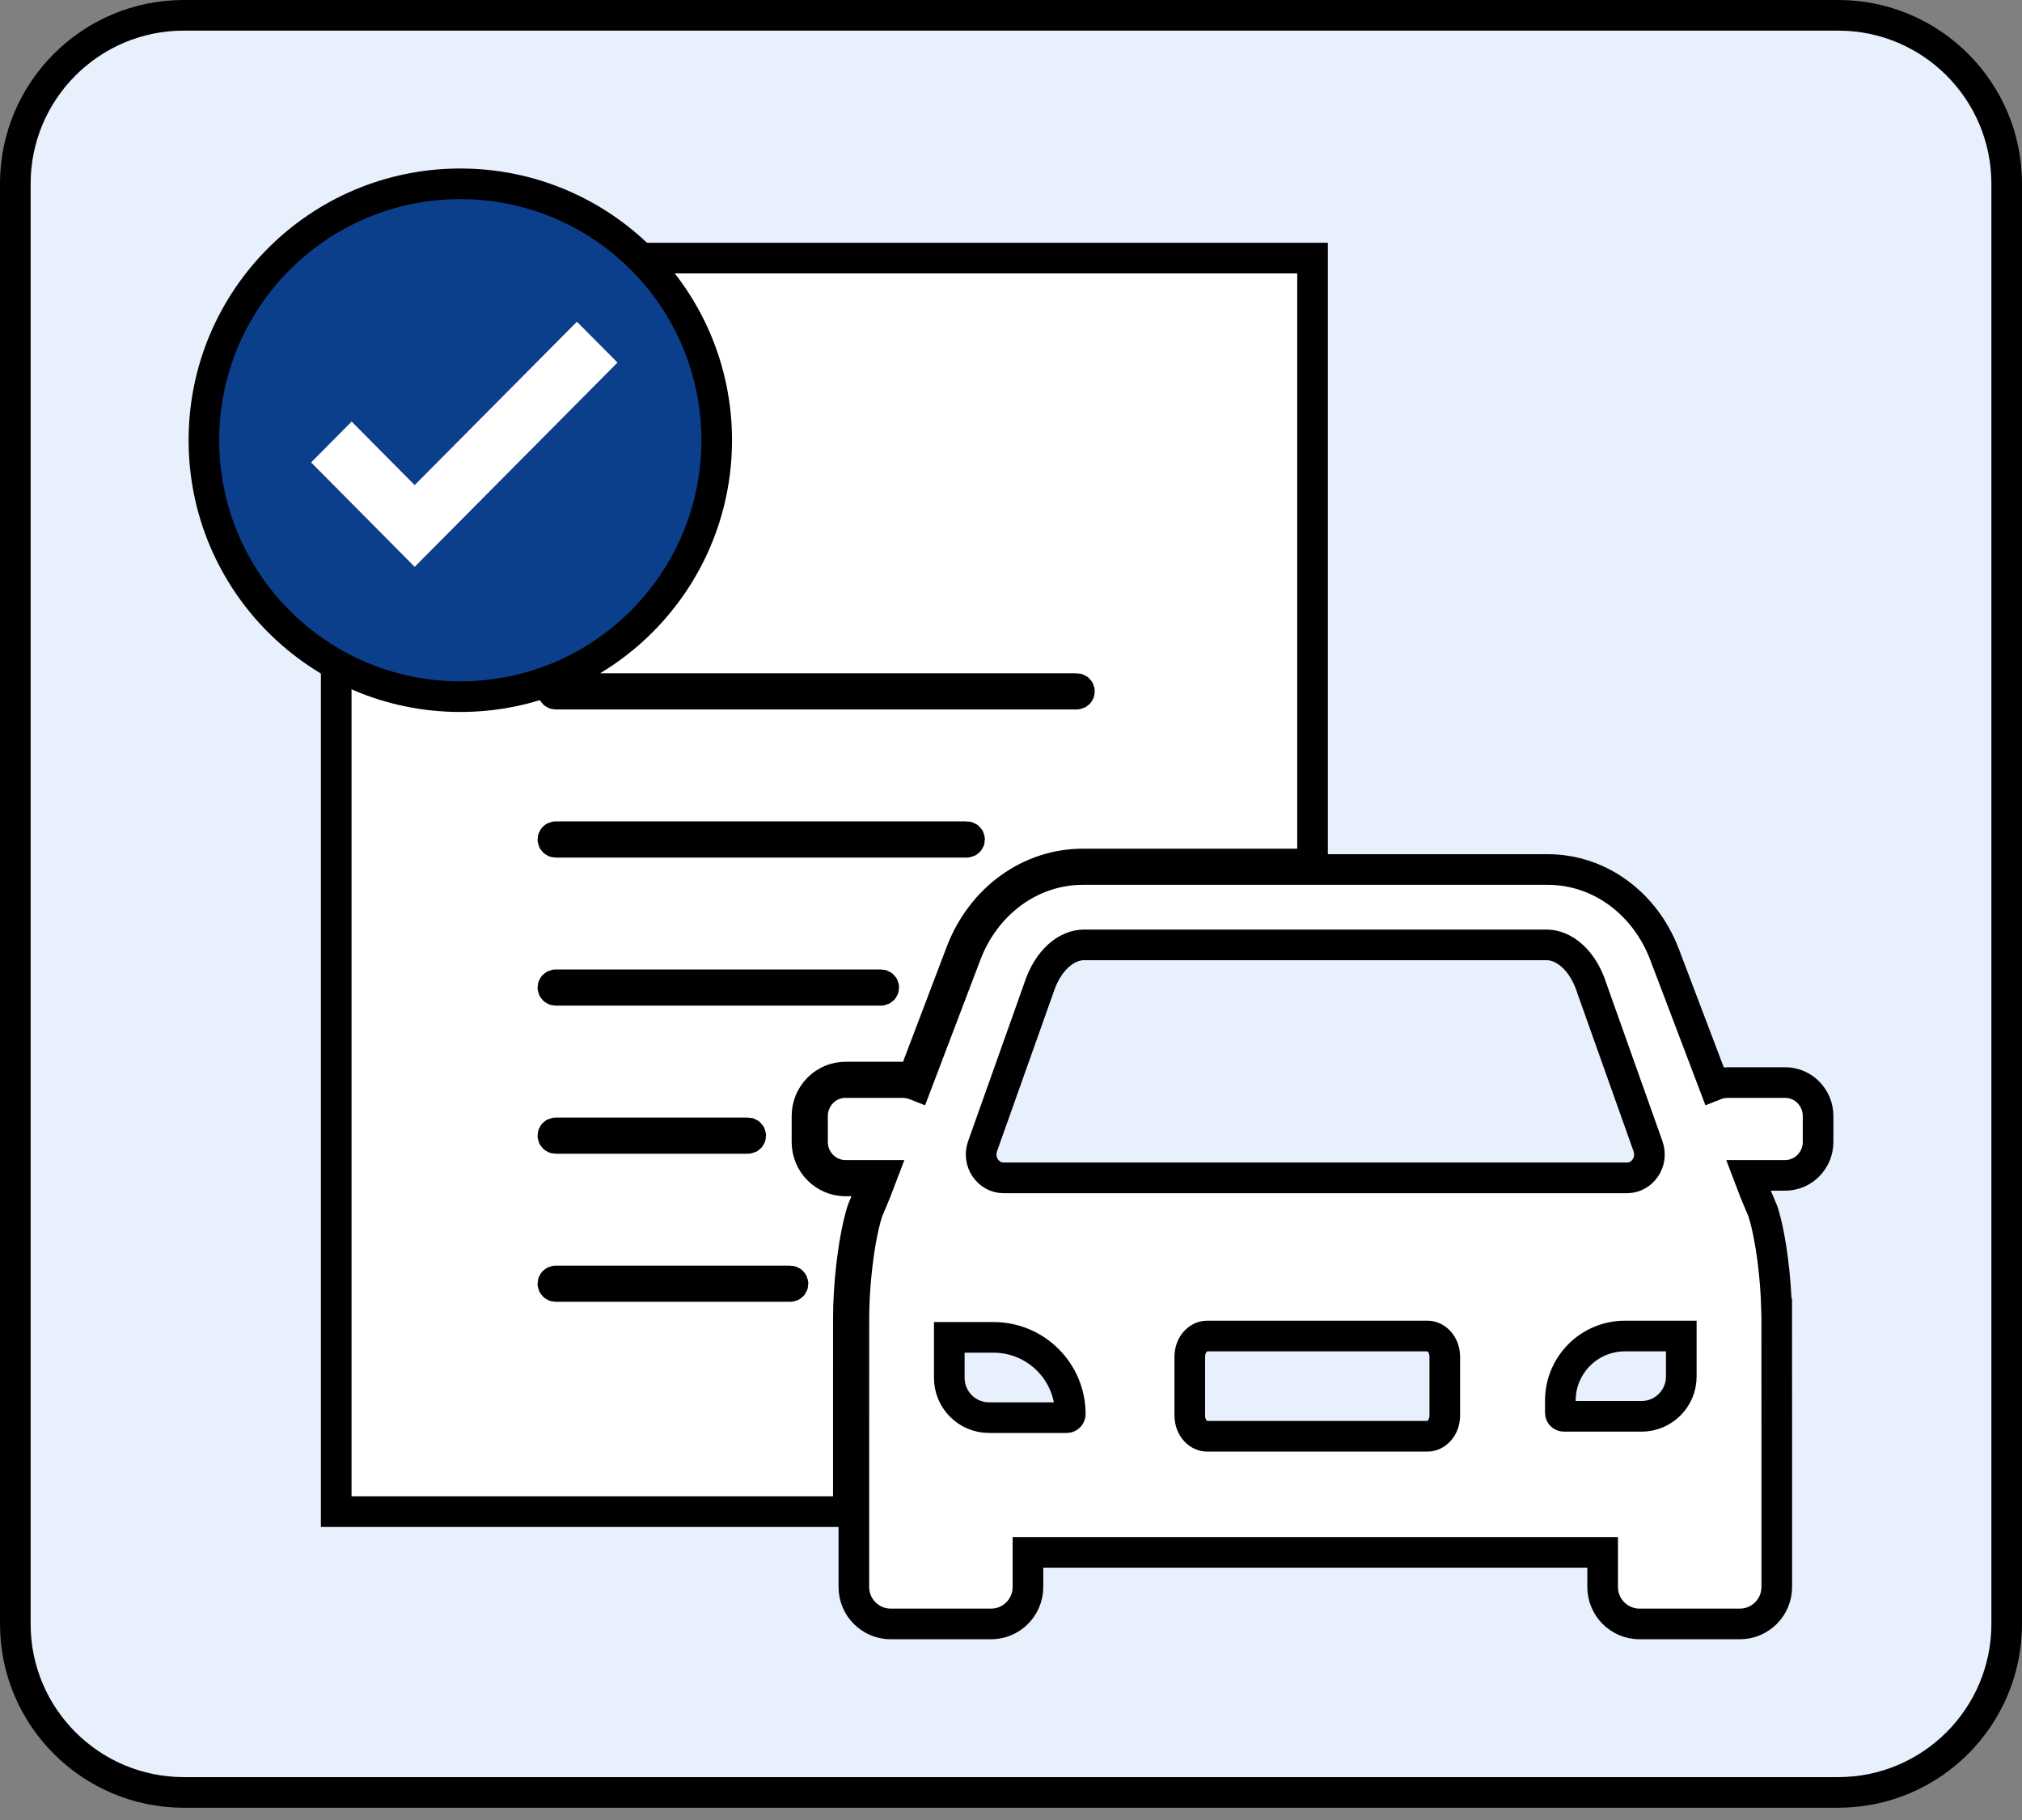 <svg width="60" height="54" viewBox="0 0 60 54" fill="none" xmlns="http://www.w3.org/2000/svg">
<rect x="0" y="0" width="60" height="54" fill="#808080" stroke="none"/>
<path d="M5.454 0.454H54.546C57.307 0.454 59.546 2.693 59.546 5.454V48.182C59.546 50.943 57.307 53.181 54.546 53.182H5.454C2.693 53.181 0.454 50.943 0.454 48.182V5.454C0.454 2.693 2.693 0.454 5.454 0.454Z" fill="#E8F0FD"/>
<path d="M5.454 0.454H54.546C57.307 0.454 59.546 2.693 59.546 5.454V48.182C59.546 50.943 57.307 53.181 54.546 53.182H5.454C2.693 53.181 0.454 50.943 0.454 48.182V5.454C0.454 2.693 2.693 0.454 5.454 0.454Z" stroke="black" stroke-width="0.909"/>
<path d="M38.948 7.658V25.635H32.133C30.554 25.636 29.127 26.649 28.515 28.259L27.221 31.665L27.109 31.957H25.088C24.462 31.958 23.946 32.472 23.946 33.112V33.884C23.946 34.524 24.462 35.038 25.088 35.039H25.949L25.686 35.669L25.607 35.855L25.576 35.94C25.304 36.836 25.174 38.204 25.174 39.093L25.173 44.397V44.851H9.977V16.091H18.325C18.37 16.091 18.407 16.053 18.407 16.008V7.658H38.948ZM16.488 38.006C16.443 38.007 16.406 38.043 16.406 38.088C16.406 38.133 16.443 38.17 16.488 38.17H23.449C23.494 38.17 23.531 38.134 23.531 38.088C23.531 38.043 23.494 38.006 23.449 38.006H16.488ZM16.488 33.613C16.443 33.613 16.406 33.65 16.406 33.695C16.406 33.74 16.443 33.777 16.488 33.777H22.194C22.24 33.777 22.276 33.74 22.276 33.695C22.276 33.65 22.24 33.613 22.194 33.613H16.488ZM16.488 29.219C16.443 29.22 16.406 29.256 16.406 29.301C16.406 29.346 16.443 29.383 16.488 29.383H26.142C26.187 29.383 26.224 29.346 26.224 29.301C26.224 29.256 26.187 29.219 26.142 29.219H16.488ZM16.488 24.825C16.443 24.825 16.407 24.862 16.406 24.907C16.406 24.952 16.443 24.989 16.488 24.99H28.688C28.733 24.99 28.77 24.952 28.77 24.907C28.769 24.862 28.733 24.825 28.688 24.825H16.488ZM16.488 20.431C16.443 20.431 16.406 20.468 16.406 20.513C16.406 20.558 16.443 20.595 16.488 20.595H31.949C31.995 20.595 32.031 20.558 32.031 20.513C32.031 20.468 31.994 20.431 31.949 20.431H16.488Z" fill="white" stroke="black" stroke-width="0.909"/>
<path d="M45.927 25.799C47.469 25.799 48.818 26.808 49.392 28.316L50.867 32.201C50.992 32.151 51.129 32.12 51.273 32.12H52.972C53.521 32.12 53.949 32.575 53.949 33.11V33.883C53.949 34.419 53.521 34.873 52.972 34.873H51.883L52.069 35.362L52.31 35.938L52.318 35.96L52.325 35.981C52.566 36.773 52.693 37.943 52.716 38.812L52.722 38.815V39.059L52.723 42.302V47.087C52.723 47.691 52.233 48.182 51.628 48.183H48.651C48.047 48.183 47.556 47.692 47.556 47.087V46.059H30.503V47.087C30.503 47.691 30.013 48.183 29.408 48.183H26.432C25.827 48.183 25.337 47.692 25.337 47.087V42.517L25.338 39.092C25.338 38.209 25.466 36.861 25.734 35.981L25.74 35.96L25.749 35.938L25.984 35.376L26.176 34.873H25.087C24.538 34.873 24.11 34.419 24.11 33.883V33.11C24.111 32.575 24.538 32.12 25.087 32.12H26.785C26.929 32.12 27.065 32.151 27.19 32.201L28.667 28.316C29.24 26.808 30.591 25.799 32.133 25.799H45.927ZM35.81 39.64C35.578 39.64 35.305 39.868 35.305 40.262V41.991C35.305 42.386 35.578 42.614 35.81 42.614H42.366C42.598 42.614 42.872 42.386 42.872 41.991V40.262C42.872 39.868 42.598 39.64 42.366 39.64H35.81ZM28.169 40.883C28.169 41.534 28.697 42.062 29.349 42.062H31.653C31.711 42.062 31.759 42.015 31.759 41.957C31.759 40.699 30.739 39.68 29.481 39.68H28.169V40.883ZM48.218 39.64C47.159 39.64 46.301 40.498 46.301 41.557V41.917C46.301 41.975 46.347 42.022 46.405 42.023H48.711C49.362 42.022 49.89 41.494 49.89 40.843V39.64H48.218ZM32.164 28.035C31.668 28.035 31.099 28.458 30.821 29.326L30.818 29.333L30.816 29.341L29.157 34.007C28.988 34.482 29.336 34.948 29.776 34.948H48.283C48.724 34.948 49.07 34.482 48.901 34.007L47.242 29.34L47.238 29.326C46.961 28.458 46.391 28.035 45.895 28.035H32.164Z" fill="white" stroke="black" stroke-width="0.909"/>
<circle cx="13.659" cy="13.062" r="7.608" fill="#0C3F8B" stroke="black" stroke-width="0.909"/>
<path d="M17.119 9.546L18.323 10.757L12.305 16.818L9.232 13.72L10.434 12.508L12.305 14.393L17.119 9.546Z" fill="white"/>
</svg>

